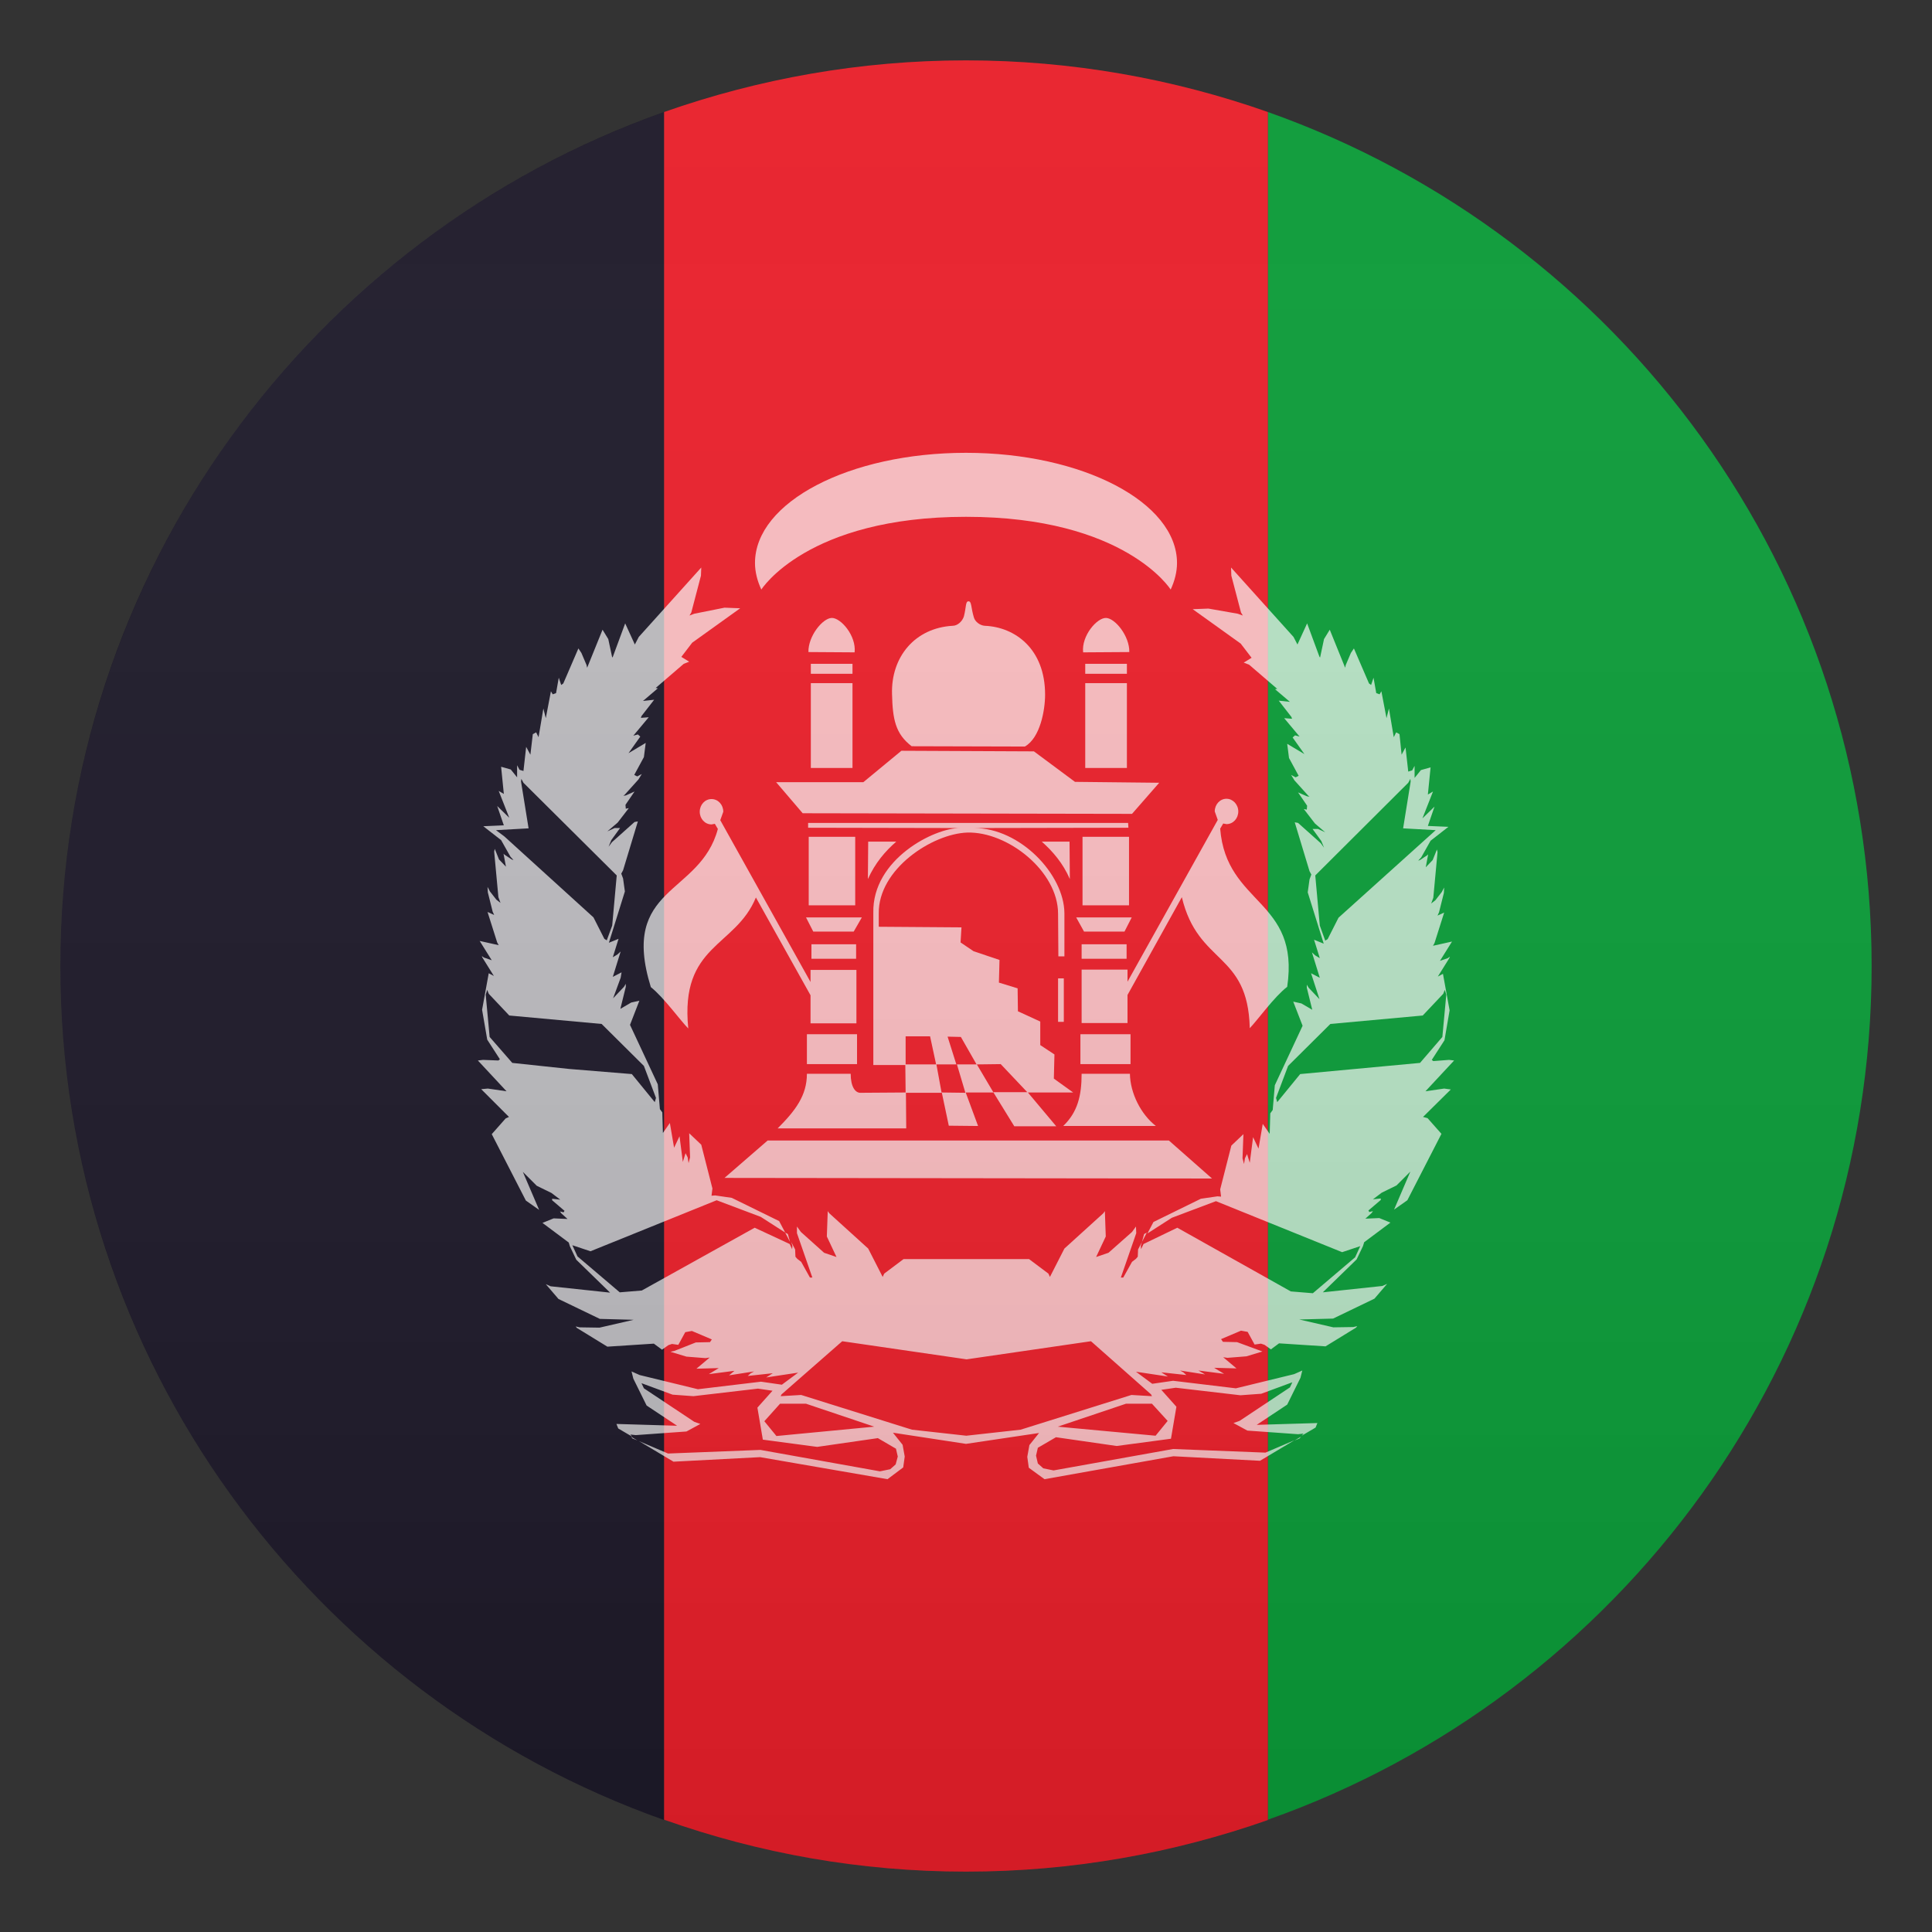<?xml version="1.0" encoding="utf-8"?>
<!-- Generator: Adobe Illustrator 24.1.2, SVG Export Plug-In . SVG Version: 6.00 Build 0)  -->
<svg version="1.1" id="Layer_1" xmlns="http://www.w3.org/2000/svg" xmlns:xlink="http://www.w3.org/1999/xlink" x="0px" y="0px"
	 width="64px" height="64px" viewBox="0 0 64 64" style="enable-background:new 0 0 64 64;" xml:space="preserve">
<rect x="0" y="0" width="64" height="64" fill="#333333" stroke="none"/>
<path fill="#079935" d="M62,32c0-13.06-8.35-24.17-20-28.29v56.57C53.65,56.17,62,45.06,62,32z"/>
<path fill="#1A1626" d="M2,32c0,13.06,8.35,24.17,20,28.29V3.71C10.35,7.83,2,18.94,2,32z"/>
<path fill="#E81C27" d="M42,3.71C38.87,2.61,35.51,2,32,2s-6.87,0.61-10,1.71v56.57C25.13,61.39,28.49,62,32,62s6.87-0.61,10-1.71V3.71
	z"/>
<path opacity="0.7" fill="#FCFCFC" d="M47.84,36.06l-0.62,0.09l0.95-1.02L48,35.11l-0.52,0.04l-0.05-0.04l0.42-0.65l0.17-0.99l-0.22-1.21l-0.17,0.09
	l0.38-0.61l0.02-0.05l-0.07,0.05l-0.26,0.09l0.4-0.64l-0.63,0.14l0.05-0.09l0.32-1.01l-0.22,0.1l0.05-0.11l0.16-0.64l0.01-0.18
	l-0.08,0.15l-0.21,0.27l-0.14,0.11l0.07-0.19l0.14-1.51l-0.02-0.09l-0.14,0.35l-0.23,0.24l0.08-0.43l-0.03,0.03l-0.24,0.16
	l-0.06,0.02l0.1-0.11l0.31-0.55l0.59-0.46l-0.68-0.03l0.22-0.64l-0.4,0.39l0.35-0.89l-0.17,0.1l0.09-0.9l-0.32,0.09l-0.21,0.26
	l0-0.4l-0.08,0.15l-0.13,0.04l-0.09-0.8L46.43,25l-0.07-0.68l-0.11-0.06l-0.08,0.16l-0.16-0.95l-0.08,0.32l-0.17-0.89l-0.06,0.1
	l-0.11-0.04l-0.09-0.51l-0.08,0.24l-0.07-0.05l-0.5-1.16l-0.1,0.15l-0.17,0.4l-0.02,0.09l-0.51-1.26l-0.19,0.31l-0.13,0.61
	l-0.02-0.02l-0.41-1.11l-0.32,0.7l-0.13-0.25l-2.07-2.3l0.01,0.27l0.32,1.22l0.06,0.1L41,20.33l-0.97-0.17l-0.52,0.02l1.59,1.14
	l0.36,0.47l-0.26,0.16l0.18,0.07l0.93,0.8l-0.07,0.01l0.02,0.02l0.47,0.4l-0.37-0.04l0.42,0.54l0.02,0.06l-0.26-0.02l0.51,0.61
	l-0.15-0.04l-0.08,0.07l0.39,0.55l-0.57-0.34l0.06,0.47l0.32,0.59l-0.1,0.05l-0.15-0.08l0.11,0.18l0.45,0.5l0.05,0.04l-0.08-0.01
	L43,26.25l0.3,0.44l-0.01,0.13l-0.1-0.02l0.37,0.48l0.34,0.29l-0.24-0.11l-0.18,0l0.29,0.4l0.09,0.22l-0.11-0.15l-0.75-0.67
	l-0.11-0.02l0.49,1.62l0.06,0.11l-0.06,0.16l-0.06,0.43l0.53,1.7l-0.32-0.13l0.19,0.61l-0.15-0.09l-0.11-0.1l0.26,0.84l-0.29-0.15
	l0.28,0.86l-0.36-0.38l-0.06-0.1v0.1l0.18,0.73l-0.36-0.21l-0.27-0.06l0.31,0.8l-0.92,1.97l-0.07,0.82l-0.08,0.11l-0.02,0.68
	l-0.23-0.33l-0.14,0.82l-0.18-0.38l-0.11,0.85l-0.09-0.29l-0.07,0.14l-0.03,0.19l-0.05-0.19l0.03-0.8l-0.4,0.38l-0.37,1.45
	l0.03,0.24l-0.12-0.01l-0.55,0.08l-1.57,0.77l-0.2,0.38l0.81-0.52l1.46-0.55l4.18,1.69l0.6-0.2l-0.17,0.37l-1.4,1.19l-0.73-0.06
	L39,40.67l-1.12,0.54l-0.08,0.17l-0.01-0.11l0.04-0.13l-0.13,0.25l-0.01,0.24l-0.06,0.07l-0.13,0.1l-0.29,0.52l-0.08,0l0.51-1.47
	l-0.01-0.22l-0.13,0.18l-0.78,0.69l-0.41,0.14l0.32-0.68l-0.03-0.84l-0.05,0.07l-1.29,1.17l-0.48,0.94l-0.05-0.11l-0.64-0.48h-4.16
	l-0.64,0.48l-0.05,0.11l-0.48-0.94l-1.29-1.17l-0.05-0.07l-0.03,0.84l0.32,0.68l-0.41-0.14l-0.77-0.69l-0.13-0.18l0,0.22l0.51,1.47
	l-0.08,0l-0.29-0.52l-0.13-0.1l-0.06-0.07l-0.01-0.24l-0.13-0.25l0.04,0.13l-0.01,0.11l-0.08-0.17L25,40.67l-3.74,2.08l-0.73,0.06
	l-1.4-1.19l-0.17-0.37l0.6,0.2l4.18-1.69l1.46,0.55l0.81,0.52l-0.2-0.38l-1.57-0.77l-0.55-0.08l-0.12,0.01l0.03-0.24l-0.37-1.45
	l-0.4-0.38l0.03,0.8l-0.05,0.19l-0.03-0.19l-0.07-0.14l-0.09,0.29l-0.11-0.85l-0.18,0.38l-0.14-0.82l-0.23,0.33l-0.02-0.68
	l-0.08-0.11l-0.07-0.82l-0.92-1.97l0.31-0.8l-0.27,0.06l-0.36,0.21l0.18-0.73v-0.1l-0.06,0.1l-0.36,0.38l0.25-0.68l0.03-0.18
	l-0.29,0.15l0.26-0.84l-0.11,0.1l-0.15,0.09l0.19-0.61l-0.32,0.13l0.53-1.7l-0.06-0.43l-0.06-0.16l0.06-0.11l0.49-1.62l-0.11,0.02
	l-0.75,0.67l-0.11,0.15l0.09-0.22l0.29-0.4l-0.18,0l-0.24,0.11l0.34-0.29l0.37-0.48l-0.1,0.02l-0.01-0.13l0.3-0.44l-0.29,0.13
	l-0.08,0.01l0.05-0.04l0.45-0.5l0.11-0.18l-0.15,0.08l-0.1-0.05l0.32-0.59l0.06-0.47l-0.57,0.34l0.39-0.55l-0.08-0.07l-0.15,0.04
	l0.51-0.61l-0.26,0.02l0.02-0.06l0.42-0.54l-0.37,0.04l0.47-0.4l0.02-0.02l-0.07-0.01l0.93-0.8l0.18-0.07l-0.26-0.16l0.36-0.47
	l1.59-1.14l-0.52-0.02L23,20.33l-0.16,0.06l0.06-0.1l0.32-1.22l0.01-0.27l-2.07,2.3l-0.13,0.25l-0.32-0.7l-0.41,1.11l-0.02,0.02
	l-0.13-0.61l-0.19-0.31l-0.51,1.26l-0.02-0.09l-0.17-0.4l-0.1-0.15l-0.5,1.16l-0.07,0.05l-0.08-0.24l-0.09,0.51l-0.11,0.04
	l-0.06-0.1l-0.17,0.89l-0.08-0.32l-0.16,0.95l-0.08-0.16l-0.11,0.06L17.57,25l-0.14-0.26l-0.09,0.8l-0.13-0.04l-0.08-0.15l0,0.4
	l-0.21-0.26l-0.32-0.09l0.09,0.9l-0.17-0.1l0.35,0.89l-0.4-0.39l0.22,0.64l-0.68,0.03l0.59,0.46l0.31,0.55l0.1,0.11l-0.06-0.02
	l-0.24-0.16l-0.03-0.03l0.08,0.43l-0.23-0.24l-0.14-0.35l-0.02,0.09l0.14,1.51l0.07,0.19l-0.14-0.11l-0.21-0.27l-0.08-0.15
	l0.01,0.18l0.16,0.64l0.05,0.11l-0.22-0.1l0.32,1.01l0.05,0.09l-0.63-0.14l0.4,0.64l-0.26-0.09l-0.07-0.05l0.02,0.05l0.38,0.61
	l-0.17-0.09l-0.22,1.21l0.17,0.99l0.42,0.65l-0.05,0.04L16,35.11l-0.17,0.02l0.95,1.02l-0.62-0.09l-0.22,0.02L16.86,37l-0.11,0.05
	l-0.46,0.52l1.13,2.2l0.44,0.31l-0.54-1.26l0.46,0.46l0.49,0.24l0.29,0.22l-0.27-0.03l0,0.05l0.41,0.35l-0.03,0.05l-0.12-0.03
	l0.04,0.06l0.21,0.19l-0.46-0.02l-0.37,0.15l0.87,0.65l0.04,0.13l0.21,0.44l1.12,1.09l-1.97-0.21l-0.16-0.07l0.42,0.49l1.37,0.66
	l1.12,0.03l-1.13,0.26l-0.66-0.01l-0.13-0.03l0.04,0.05l1.01,0.62l1.54-0.1l0.27,0.2l0.21-0.15l0.12-0.04l0.21,0.03l0.23-0.42
	l0.22-0.04l0.66,0.28l-0.06,0.09l-0.47,0.01l-0.71,0.28l-0.13,0.03l0.53,0.16l0.63,0.05l0.14-0.02l-0.44,0.37l0.74-0.02l-0.33,0.2
	l0.85-0.11l-0.18,0.15l0.83-0.13l-0.11,0.06l-0.1,0.09l0.83-0.09l-0.22,0.14l1.06-0.16l-0.54,0.4l-0.69-0.1l-2.09,0.25l-1.93-0.47
	l-0.27-0.12l0.06,0.24l0.44,0.89l1.01,0.67l-2.01-0.06l0.06,0.15l0.46,0.27l-0.06-0.07l0.18,0.02l1.68-0.12l0.46-0.25l-0.2-0.07
	l-1.67-1.11l-0.08-0.17l1.03,0.38l0.69,0.05l2.14-0.25l0.48,0.07l-0.5,0.56l0.18,1.06l1.8,0.24l2.01-0.29l0.6,0.35l0.06,0.26
	l-0.07,0.26l-0.18,0.16l-0.34,0.07l-3.96-0.71l-3.06,0.12l-0.96-0.41l1.14,0.68l2.87-0.15L29.4,49l0.52-0.39l0.05-0.36l-0.07-0.39
	l-0.32-0.4L32,47.83l2.42-0.36l-0.32,0.4l-0.07,0.39l0.05,0.36L34.6,49l4.27-0.76l2.87,0.15l1.14-0.68l-0.96,0.41l-3.06-0.12
	l-3.96,0.71l-0.34-0.07l-0.18-0.16l-0.06-0.26l0.06-0.26l0.6-0.35l2.01,0.29l1.8-0.24l0.18-1.06l-0.5-0.56l0.48-0.07l2.14,0.25
	l0.69-0.05l1.03-0.38l-0.08,0.17l-1.67,1.11l-0.2,0.07l0.46,0.25l1.68,0.12l0.18-0.02l-0.06,0.07l0.46-0.27l0.06-0.15l-2.01,0.06
	l1.01-0.67l0.44-0.89l0.06-0.24l-0.27,0.12l-1.93,0.47l-2.08-0.25l-0.69,0.1l-0.54-0.4l1.06,0.16l-0.22-0.14l0.83,0.09l-0.1-0.09
	l-0.11-0.06l0.83,0.13L39.7,45.4l0.85,0.11l-0.33-0.2l0.74,0.02l-0.44-0.37l0.14,0.02l0.63-0.05l0.53-0.16l-0.84-0.31l-0.47-0.01
	l-0.06-0.09l0.66-0.28l0.22,0.04l0.23,0.42l0.21-0.03l0.12,0.04l0.21,0.15l0.27-0.2l1.54,0.1l1.01-0.62l0.04-0.05l-0.13,0.03
	l-0.66,0.01l-1.13-0.26l1.12-0.03l1.37-0.66l0.42-0.49l-0.16,0.07l-1.97,0.21l1.12-1.09l0.21-0.44l0.04-0.13l0.87-0.65l-0.37-0.15
	l-0.46,0.02l0.21-0.19l0.04-0.06l-0.12,0.03l-0.03-0.05l0.41-0.35l0-0.05l-0.26,0.03l0.29-0.22l0.49-0.24l0.46-0.46l-0.54,1.26
	l0.44-0.31l1.13-2.2l-0.46-0.52L47.14,37l0.92-0.91L47.84,36.06z M16.71,27.71l-0.28-0.21l1.08-0.06l-0.25-1.55l0.01-0.09l0.07,0.13
	L20.43,29l-0.15,1.66l-0.18,0.49v0l-0.08-0.05l-0.36-0.71L16.71,27.71z M18.85,35.41l-1.88-0.2l-0.75-0.86l-0.13-1.4l0.05-0.16
	l0.05,0.13l0.68,0.72l3.06,0.28l1.4,1.39l0.4,1.06h0l-0.04,0.14l-0.76-0.93L18.85,35.41z M25.72,47.57l-0.4-0.49l0.52-0.58l0.86,0
	l2.26,0.76L25.72,47.57z M38.68,47.07l-0.4,0.49l-3.24-0.3l2.26-0.76l0.86,0L38.68,47.07z M38.13,46.19l0.03,0.06l-0.68-0.04
	l-3.67,1.15l-1.8,0.2l-1.8-0.2l-3.67-1.15l-0.68,0.04l0.03-0.06l2.01-1.76l4.12,0.6l4.12-0.6L38.13,46.19z M43.72,30.66L43.57,29
	l3.08-3.07l0.07-0.13l0.01,0.09l-0.25,1.55l1.08,0.06l-3.22,2.9l-0.36,0.71l-0.08,0.05v0L43.72,30.66z M47.04,35.21l-3.97,0.37
	l-0.76,0.93l-0.04-0.14h0l0.4-1.06l1.4-1.39l3.06-0.28l0.68-0.72l0.05-0.13l0.05,0.16l-0.13,1.4L47.04,35.21z"/>
<polygon opacity="0.7" fill="#FCFCFC" points="43.05,47.65 43.1,47.59 42.88,47.72 "/>
<polygon opacity="0.7" fill="#FCFCFC" points="20.95,47.65 21.12,47.72 20.9,47.59 "/>
<polygon opacity="0.7" fill="#FCFCFC" points="26.1,40.88 26.01,40.83 26.17,41.14 "/>
<polygon opacity="0.7" fill="#FCFCFC" points="37.9,40.88 37.83,41.14 37.99,40.83 "/>
<path opacity="0.7" fill="#FCFCFC" d="M37.43,35.57h-1.6c0,0.72-0.13,1.27-0.61,1.73h3.07C37.79,36.91,37.44,36.21,37.43,35.57z"/>
<polygon opacity="0.7" fill="#FCFCFC" points="26.59,26.94 37.5,26.96 38.4,25.93 35.61,25.9 34.25,24.89 29.86,24.87 28.6,25.91 25.71,25.91 "/>
<path opacity="0.7" fill="#FCFCFC" d="M33.95,24.73c0.51-0.29,0.67-1.21,0.67-1.72c0-1.52-1-2.24-2-2.28c-0.15-0.01-0.32-0.13-0.36-0.28
	c-0.1-0.33-0.07-0.54-0.18-0.53c-0.1,0-0.07,0.19-0.15,0.5c-0.05,0.16-0.21,0.31-0.37,0.31c-1.25,0.07-2.05,1.03-2.01,2.27
	c0.02,0.82,0.11,1.31,0.65,1.72L33.95,24.73z"/>
<path opacity="0.7" fill="#FCFCFC" d="M34.91,35.73l0.02-0.8l-0.47-0.31v-0.78l-0.74-0.34l-0.01-0.76l-0.62-0.19l0.02-0.75l-0.86-0.29l-0.43-0.29
	l0.03-0.5l-2.74-0.02v-0.44c-0.02-1.47,1.77-2.64,2.93-2.68c1.34-0.04,3.01,1.28,3.01,2.69l0.01,1.41h0.2v-1.43
	c-0.01-1.29-1.47-2.82-2.99-2.82l5.11-0.01l-0.01-0.16H26.77v0.16l5.04,0.01c-0.85-0.01-2.92,1.03-2.88,2.81l0,5.04h1.06L30,36.19
	l-1.47,0.01c-0.21,0.02-0.35-0.22-0.35-0.63h-1.45c0,0.72-0.38,1.22-0.97,1.81h4.26l-0.01-1.18h1.19l0.23,1.09l0.97,0.01l-0.41-1.11
	h0.92l0.69,1.12h1.39l-0.94-1.12h1.5L34.91,35.73z M31.98,36.2l-0.79-0.01l-0.17-0.93h-1.02v-0.93h0.81l0.2,0.93h0.67l-0.29-0.92
	l0.44,0.01l0.52,0.91H31.7L31.98,36.2z M32.91,36.19l-0.55-0.93h0l0.79-0.01l0.88,0.93H32.91z"/>
<rect x="35.05" y="32.41" opacity="0.7" fill="#FCFCFC" width="0.19" height="1.44"/>
<path opacity="0.7" fill="#FCFCFC" d="M25.04,29.73l1.81,3.24v0.93h1.52v-1.77h-1.52v0.4l-2.99-5.36l0.1-0.28c0-0.23-0.17-0.42-0.39-0.42
	c-0.22,0-0.39,0.19-0.39,0.42c0,0.23,0.17,0.42,0.39,0.42l0.11-0.02l0.1,0.17c-0.59,2.21-3.26,1.88-2.22,5.24
	c0.43,0.34,0.98,1.11,1.24,1.37C22.52,31.28,24.36,31.39,25.04,29.73z"/>
<rect x="26.86" y="21.99" opacity="0.7" fill="#FCFCFC" width="1.38" height="0.33"/>
<rect x="26.86" y="22.63" opacity="0.7" fill="#FCFCFC" width="1.38" height="2.81"/>
<path opacity="0.7" fill="#FCFCFC" d="M27.55,20.47c-0.3,0.01-0.78,0.6-0.77,1.13l1.53,0.01C28.37,21.06,27.85,20.46,27.55,20.47z"/>
<rect x="26.79" y="27.72" opacity="0.7" fill="#FCFCFC" width="1.54" height="2.27"/>
<rect x="26.88" y="31.28" opacity="0.7" fill="#FCFCFC" width="1.48" height="0.48"/>
<rect x="26.73" y="34.26" opacity="0.7" fill="#FCFCFC" width="1.66" height="0.99"/>
<polygon opacity="0.7" fill="#FCFCFC" points="26.94,30.86 28.28,30.86 28.55,30.39 26.7,30.39 "/>
<path opacity="0.7" fill="#FCFCFC" d="M28.76,27.88l-0.01,1.24c0.24-0.53,0.57-0.92,0.94-1.24H28.76z"/>
<path opacity="0.7" fill="#FCFCFC" d="M37.35,32.12h-1.52v1.77h1.52v-0.93l1.8-3.24c0.54,2.26,2.19,1.8,2.25,4.34c0.26-0.27,0.81-1.04,1.24-1.37
	c0.43-2.9-2.02-2.7-2.22-5.24l0.1-0.17l0.11,0.02c0.22,0,0.39-0.19,0.39-0.42c0-0.23-0.18-0.42-0.39-0.42
	c-0.22,0-0.39,0.19-0.39,0.42l0.1,0.28l-2.99,5.36V32.12z"/>
<rect x="35.95" y="21.99" opacity="0.7" fill="#FCFCFC" width="1.38" height="0.33"/>
<rect x="35.95" y="22.63" opacity="0.7" fill="#FCFCFC" width="1.38" height="2.81"/>
<path opacity="0.7" fill="#FCFCFC" d="M36.64,20.47c-0.3-0.01-0.82,0.59-0.76,1.14l1.53-0.01C37.42,21.07,36.94,20.48,36.64,20.47z"/>
<rect x="35.86" y="27.72" opacity="0.7" fill="#FCFCFC" width="1.54" height="2.27"/>
<rect x="35.83" y="31.28" opacity="0.7" fill="#FCFCFC" width="1.49" height="0.48"/>
<rect x="35.79" y="34.26" opacity="0.7" fill="#FCFCFC" width="1.66" height="0.99"/>
<polygon opacity="0.7" fill="#FCFCFC" points="35.65,30.39 35.91,30.86 37.25,30.86 37.49,30.39 "/>
<path opacity="0.7" fill="#FCFCFC" d="M35.44,29.12l-0.01-1.24h-0.92C34.87,28.2,35.21,28.59,35.44,29.12z"/>
<polygon opacity="0.7" fill="#FCFCFC" points="38.72,37.78 25.43,37.78 24,39.02 40.15,39.04 "/>
<path opacity="0.7" fill="#FCFCFC" d="M32,17.12c5.27,0,6.78,2.41,6.78,2.41c0.13-0.28,0.21-0.58,0.21-0.88c0-2.01-3.13-3.65-6.99-3.65
	s-6.99,1.63-6.99,3.65c0,0.3,0.08,0.6,0.21,0.88C25.22,19.53,26.73,17.12,32,17.12z"/>
<linearGradient id="SVGID_1_" gradientUnits="userSpaceOnUse" x1="32" y1="62" x2="32" y2="2">
	<stop  offset="0" style="stop-color:#1A1A1A"/>
	<stop  offset="0.102" style="stop-color:#393939;stop-opacity:0.949"/>
	<stop  offset="0.347" style="stop-color:#7F7F7F;stop-opacity:0.826"/>
	<stop  offset="0.569" style="stop-color:#B6B6B6;stop-opacity:0.716"/>
	<stop  offset="0.758" style="stop-color:#DEDEDE;stop-opacity:0.621"/>
	<stop  offset="0.908" style="stop-color:#F6F6F6;stop-opacity:0.546"/>
	<stop  offset="1" style="stop-color:#FFFFFF;stop-opacity:0.5"/>
</linearGradient>
<circle opacity="0.1" fill="url(#SVGID_1_)" cx="32" cy="32" r="30"/>
</svg>
